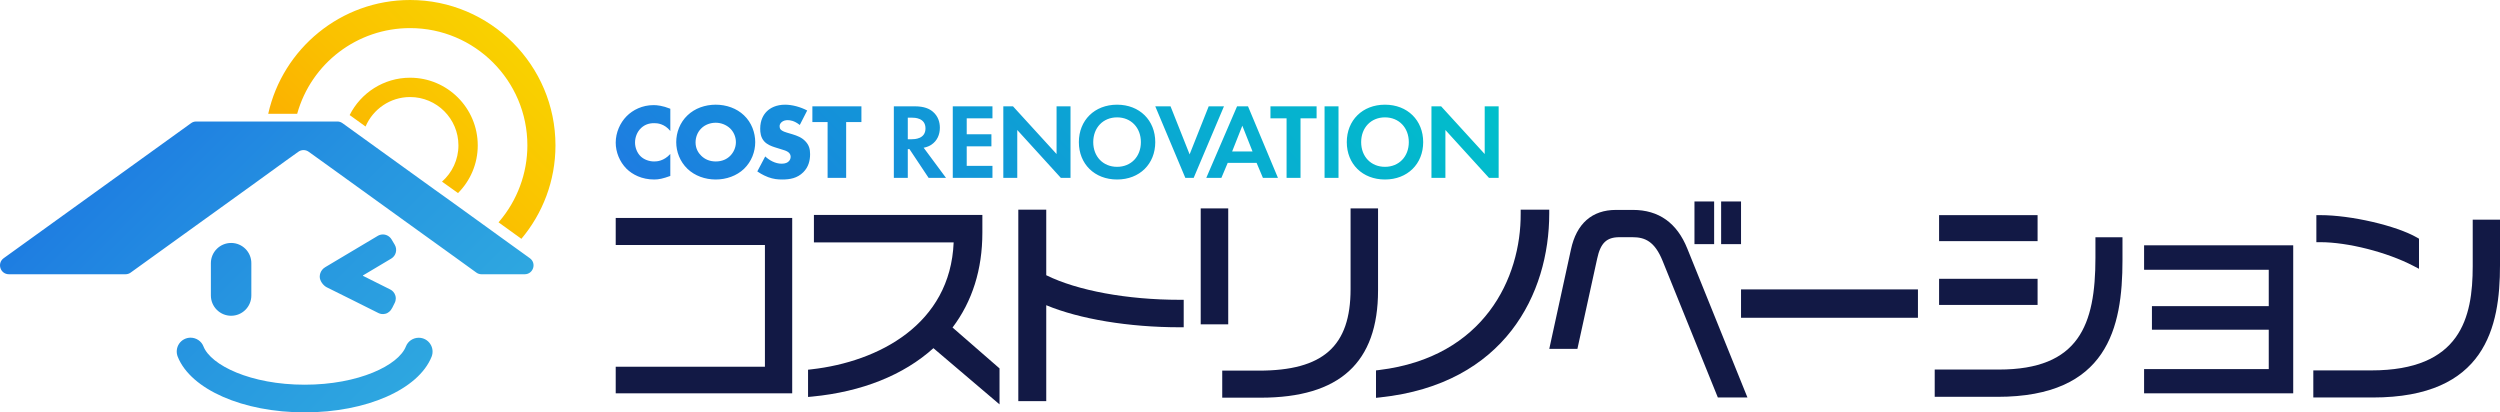 <?xml version="1.0" encoding="UTF-8"?><svg id="_レイヤー_2" xmlns="http://www.w3.org/2000/svg" xmlns:xlink="http://www.w3.org/1999/xlink" viewBox="0 0 646.93 106.71"><defs><style>.cls-1{fill:url(#_名称未設定グラデーション_84);}.cls-1,.cls-2,.cls-3,.cls-4,.cls-5{stroke-width:0px;}.cls-2{fill:#121945;}.cls-3{fill:url(#_名称未設定グラデーション_22);}.cls-4{fill:url(#_名称未設定グラデーション_56);}.cls-5{fill:url(#_名称未設定グラデーション_84-2);}</style><linearGradient id="_名称未設定グラデーション_56" x1="34.04" y1="33.69" x2="104.02" y2="103.67" gradientUnits="userSpaceOnUse"><stop offset="0" stop-color="#1e7de1"/><stop offset=".56" stop-color="#2797e0"/><stop offset="1" stop-color="#2ea7e0"/></linearGradient><linearGradient id="_名称未設定グラデーション_84" x1="78.83" y1="64.81" x2="132.66" y2="10.98" gradientUnits="userSpaceOnUse"><stop offset="0" stop-color="#fca501"/><stop offset=".57" stop-color="#fac100"/><stop offset=".99" stop-color="#f9d100"/></linearGradient><linearGradient id="_名称未設定グラデーション_84-2" x1="78.87" y1="64.87" x2="132.71" y2="11.03" xlink:href="#_名称未設定グラデーション_84"/><linearGradient id="_名称未設定グラデーション_22" x1="215.75" y1="97.28" x2="336.67" y2="-23.64" gradientUnits="userSpaceOnUse"><stop offset="0" stop-color="#1e7de1"/><stop offset=".12" stop-color="#1986dd"/><stop offset=".7" stop-color="#07afd0"/><stop offset="1" stop-color="#00bfcb"/></linearGradient></defs><g id="_レイヤー_1-2"><path class="cls-4" d="M93.93,71.27s-.05.09,0,.11l7.04,3.52c.62.3,1.09.84,1.31,1.5.09.26.14.52.14.79,0,.4-.09.82-.28,1.19l-.63,1.26-.04.06c-.37.74-1.02,1.36-1.83,1.51-.6.13-1.19.06-1.71-.2l-7.14-3.57-6.24-3.1c-.93-.47-1.83-1.7-1.81-2.75,0-.32.06-.64.16-.93.22-.62.65-1.16,1.26-1.52l2.68-1.6,2.45-1.46,8.46-5.04c.4-.24.86-.37,1.33-.37.91,0,1.76.49,2.23,1.26l.84,1.41c.35.6.45,1.3.28,1.98-.17.67-.59,1.23-1.18,1.59l-3.96,2.36-2.89,1.72-.47.28ZM108.36,87.4c-1.47,0-2.8.9-3.32,2.24-1.89,4.87-12.21,9.91-26.2,9.91s-24.3-5.05-26.2-9.93c-.52-1.34-1.86-2.24-3.35-2.24-1.18.01-2.29.6-2.95,1.58-.66.99-.79,2.24-.35,3.35,3.39,8.48,16.9,14.4,32.85,14.4s29.43-5.92,32.84-14.39c.44-1.1.31-2.35-.36-3.34-.66-.99-1.77-1.58-2.96-1.58ZM137.1,66.81l-2.15-1.55-2.03-1.46-3.88-2.8-2.03-1.47-10.49-7.57-4.14-2.96-19.78-14.26-3.95-2.85c-.06-.05-.11-.08-.17-.11-.35-.22-.76-.34-1.18-.34h-36.54c-.48,0-.95.15-1.34.45L.96,66.81c-1.81,1.31-.89,4.16,1.35,4.16h30.15c.49,0,.96-.14,1.35-.43l31.1-22.4,2.24-1.62,4.34-3.14,2.36-1.71,3.34-2.39c.81-.59,1.89-.59,2.7,0l7.48,5.38,17.26,12.45,13.27,9.55,2.24,1.62,3.13,2.26c.39.29.86.43,1.35.43h11.14c2.23,0,3.16-2.85,1.34-4.16ZM65.04,76.47v-8.37c0-1.45-.58-2.75-1.53-3.7-.95-.95-2.25-1.53-3.7-1.53-2.89,0-5.24,2.34-5.24,5.23v8.37c0,2.89,2.35,5.24,5.24,5.24s5.23-2.35,5.23-5.24Z"/><path class="cls-1" d="M143.74,37.62c0,9.2-3.32,17.63-8.82,24.18l-3.88-2.8-2.03-1.47c.05-.06.09-.12.14-.16,4.72-5.51,7.32-12.53,7.32-19.75,0-16.74-13.61-30.35-30.35-30.35-13.64,0-25.56,9.07-29.22,22.17h-7.49C73.15,12.62,88.19,0,106.12,0c20.75,0,37.62,16.88,37.62,37.62Z"/><path class="cls-5" d="M123.63,37.62c0,4.81-1.95,9.18-5.11,12.34l-4.14-2.96c2.61-2.3,4.25-5.66,4.25-9.38,0-6.91-5.61-12.51-12.51-12.51-5.16,0-9.61,3.15-11.52,7.63l-3.95-2.85c-.06-.05-.11-.08-.17-.11,2.88-5.73,8.81-9.67,15.64-9.67,9.66,0,17.51,7.85,17.51,17.51Z"/><polygon class="cls-2" points="159.33 101.78 159.33 94.9 197.94 94.9 197.94 63.4 159.33 63.4 159.33 56.4 205 56.4 205 101.78 159.33 101.78"/><path class="cls-2" d="M241.55,90.09c-7.73,6.98-18.55,11.3-31.35,12.53l-1.1.1v-7.05l.89-.1c17.34-1.96,35.94-11.63,36.79-32.85h-36.16v-7.11h43.59v4.6c0,9.52-2.6,17.77-7.72,24.54l12.16,10.58v9.31l-17.1-14.54Z"/><path class="cls-2" d="M263.51,103.8v-49.54h7.23v16.96c8.08,3.99,20.94,6.36,34.57,6.36h1v7.11h-1c-13.18,0-25.94-2.12-34.57-5.71v24.82h-7.23Z"/><path class="cls-2" d="M349.49,53.93v20.89c0,14.78-7.1,21.09-23.73,21.09h-9.48v7h9.93c20.45,0,30.39-9.08,30.39-27.75v-21.23h-7.11ZM310.71,53.93v29.99h7.12v-29.99h-7.12Z"/><path class="cls-2" d="M356.08,95.85l.88-.11c27.15-3.33,36.66-23.89,36.55-40.48v-1.01s7.39,0,7.39,0v1c0,20.74-11.48,44.14-43.72,47.58l-1.11.12v-7.11Z"/><path class="cls-2" d="M436.63,64.34c-2.66-6.65-7.39-10.02-14.07-10.02h-4.39c-6.19,0-10.22,3.54-11.65,10.23l-5.61,25.72h7.28l5.11-23.33c.87-4.05,2.43-5.56,5.77-5.56h3.37c3.19,0,5.73,1.04,7.79,6.12l14.3,35.36h7.66l-15.56-38.52ZM445.38,52.13v11.05h5.15v-11.05h-5.15ZM438.48,52.13v11.05h5.09v-11.05h-5.09Z"/><rect class="cls-2" x="450.53" y="74.89" width="45.78" height="7.34"/><path class="cls-2" d="M542.24,61.4v5.33c0,17.35-4.25,28.9-24.97,28.9h-16.62v7.06h16.23c28.52,0,32.36-17.87,32.36-35.34v-5.95h-7ZM501.78,72.14v6.77h25.49v-6.77h-25.49ZM501.78,55.67v6.72h25.49v-6.72h-25.49Z"/><polygon class="cls-2" points="554.83 101.78 554.83 95.51 587.09 95.51 587.09 85.32 556.86 85.32 556.86 79.22 587.09 79.22 587.09 69.81 554.83 69.81 554.83 63.48 593.42 63.48 593.42 101.78 554.83 101.78"/><path class="cls-2" d="M639.87,56.85v12.02c0,13.34-3.12,26.98-26.25,26.98h-15v7.01h15.39c29.18,0,32.92-18.26,32.92-34.16v-11.85h-7.06ZM625.47,61.48c-5.37-3.09-17.08-5.81-25.06-5.81h-1v7h1c7.15,0,17.29,2.58,24.1,6.13l1.46.76v-7.79l-.5-.29Z"/><path class="cls-3" d="M169.27,31.87c.81,0,2.64.11,4.19,2.02v-5.75c-2-.8-3.44-.94-4.33-.94-2.89,0-5.36,1.22-7,2.89-1.66,1.69-2.8,4.19-2.8,6.83,0,2.42,1,4.94,2.8,6.75,1.53,1.5,3.95,2.78,7.17,2.78,1.19,0,2.25-.23,4.16-.92v-5.69c-1.69,1.86-3.47,1.94-4.19,1.94-1.36,0-2.64-.53-3.44-1.28-.98-.91-1.5-2.33-1.5-3.61s.47-2.75,1.61-3.8c.89-.81,1.94-1.22,3.33-1.22ZM192.52,29.84c-1.89-1.81-4.56-2.75-7.31-2.75s-5.41.94-7.3,2.75c-1.97,1.86-2.92,4.47-2.92,6.94s.95,5.03,2.92,6.92c1.89,1.8,4.55,2.75,7.3,2.75s5.42-.95,7.31-2.75c1.97-1.89,2.91-4.47,2.91-6.92s-.94-5.08-2.91-6.94ZM188.94,40.34c-.87.86-2.09,1.44-3.73,1.44s-2.86-.61-3.74-1.47c-.7-.67-1.48-1.81-1.48-3.45,0-1.3.48-2.66,1.48-3.63.99-1,2.41-1.47,3.74-1.47s2.7.5,3.73,1.47c.86.83,1.49,2.11,1.49,3.55s-.63,2.7-1.49,3.56ZM208.44,36.59c-.98-1.06-2.2-1.47-3.36-1.84l-1.48-.44c-1.13-.33-1.47-.67-1.61-.83-.19-.25-.25-.5-.25-.84,0-.41.2-.72.48-1,.47-.44,1.11-.55,1.58-.55.64,0,1.72.11,3.16,1.25l1.92-3.75c-1.75-.92-3.89-1.5-5.72-1.5-2.25,0-3.81.81-4.75,1.75-.8.8-1.69,2.19-1.69,4.47,0,.94.11,2.25,1.05,3.28.75.83,1.89,1.25,2.67,1.5l1.25.39c1.19.36,1.91.55,2.39.97.38.33.52.75.52,1.11,0,.47-.19.89-.47,1.16-.3.34-.89.64-1.86.64-1.67,0-3.22-.91-4.25-1.88l-2.05,3.88c1.33.92,2.5,1.36,2.8,1.48,1.36.5,2.47.61,3.64.61,1.97,0,3.89-.31,5.47-1.89,1.33-1.34,1.75-2.97,1.75-4.67,0-1.28-.25-2.3-1.19-3.3ZM210.22,27.51v4.08h3.94v14.44h4.8v-14.44h3.95v-4.08h-12.69ZM239.02,38.23c.89-.17,1.56-.48,2.03-.81,1.44-.97,2.16-2.55,2.16-4.36,0-1.39-.41-2.97-1.83-4.17-.86-.72-2.17-1.38-4.72-1.38h-5.36v18.52h3.61v-7.44h.44l4.95,7.44h4.5l-5.78-7.8ZM235.94,36.03h-1.03v-5.58h1.08c.67,0,3.5.03,3.5,2.78s-2.86,2.8-3.55,2.8ZM256.82,30.62v-3.11h-10.27v18.52h10.27v-3.11h-6.66v-5.06h6.39v-3.11h-6.39v-4.13h6.66ZM273.41,27.51v12.35l-11.28-12.35h-2.5v18.52h3.61v-12.39l11.28,12.39h2.5v-18.52h-3.61ZM289.07,27.09c-5.84,0-9.89,4.05-9.89,9.69s4.05,9.67,9.89,9.67,9.88-4.03,9.88-9.67-4.05-9.69-9.88-9.69ZM289.07,43.17c-3.61,0-6.17-2.64-6.17-6.39s2.56-6.41,6.17-6.41,6.16,2.66,6.16,6.41-2.55,6.39-6.16,6.39ZM312.78,27.51l-4.94,12.44-4.94-12.44h-3.95l7.78,18.52h2.16l7.84-18.52h-3.95ZM322.95,27.51h-2.83l-7.97,18.52h3.91l1.64-3.89h7.47l1.64,3.89h3.89l-7.75-18.52ZM318.84,39.2l2.64-6.67,2.64,6.67h-5.28ZM328.76,27.51v3.11h4.17v15.41h3.61v-15.41h4.16v-3.11h-11.94ZM342.76,27.51v18.52h3.61v-18.52h-3.61ZM358.39,27.09c-5.83,0-9.88,4.05-9.88,9.69s4.05,9.67,9.88,9.67,9.89-4.03,9.89-9.67-4.05-9.69-9.89-9.69ZM358.39,43.17c-3.61,0-6.16-2.64-6.16-6.39s2.55-6.41,6.16-6.41,6.17,2.66,6.17,6.41-2.56,6.39-6.17,6.39ZM384.2,27.51v12.35l-11.28-12.35h-2.5v18.52h3.61v-12.39l11.28,12.39h2.5v-18.52h-3.61Z"/></g></svg>